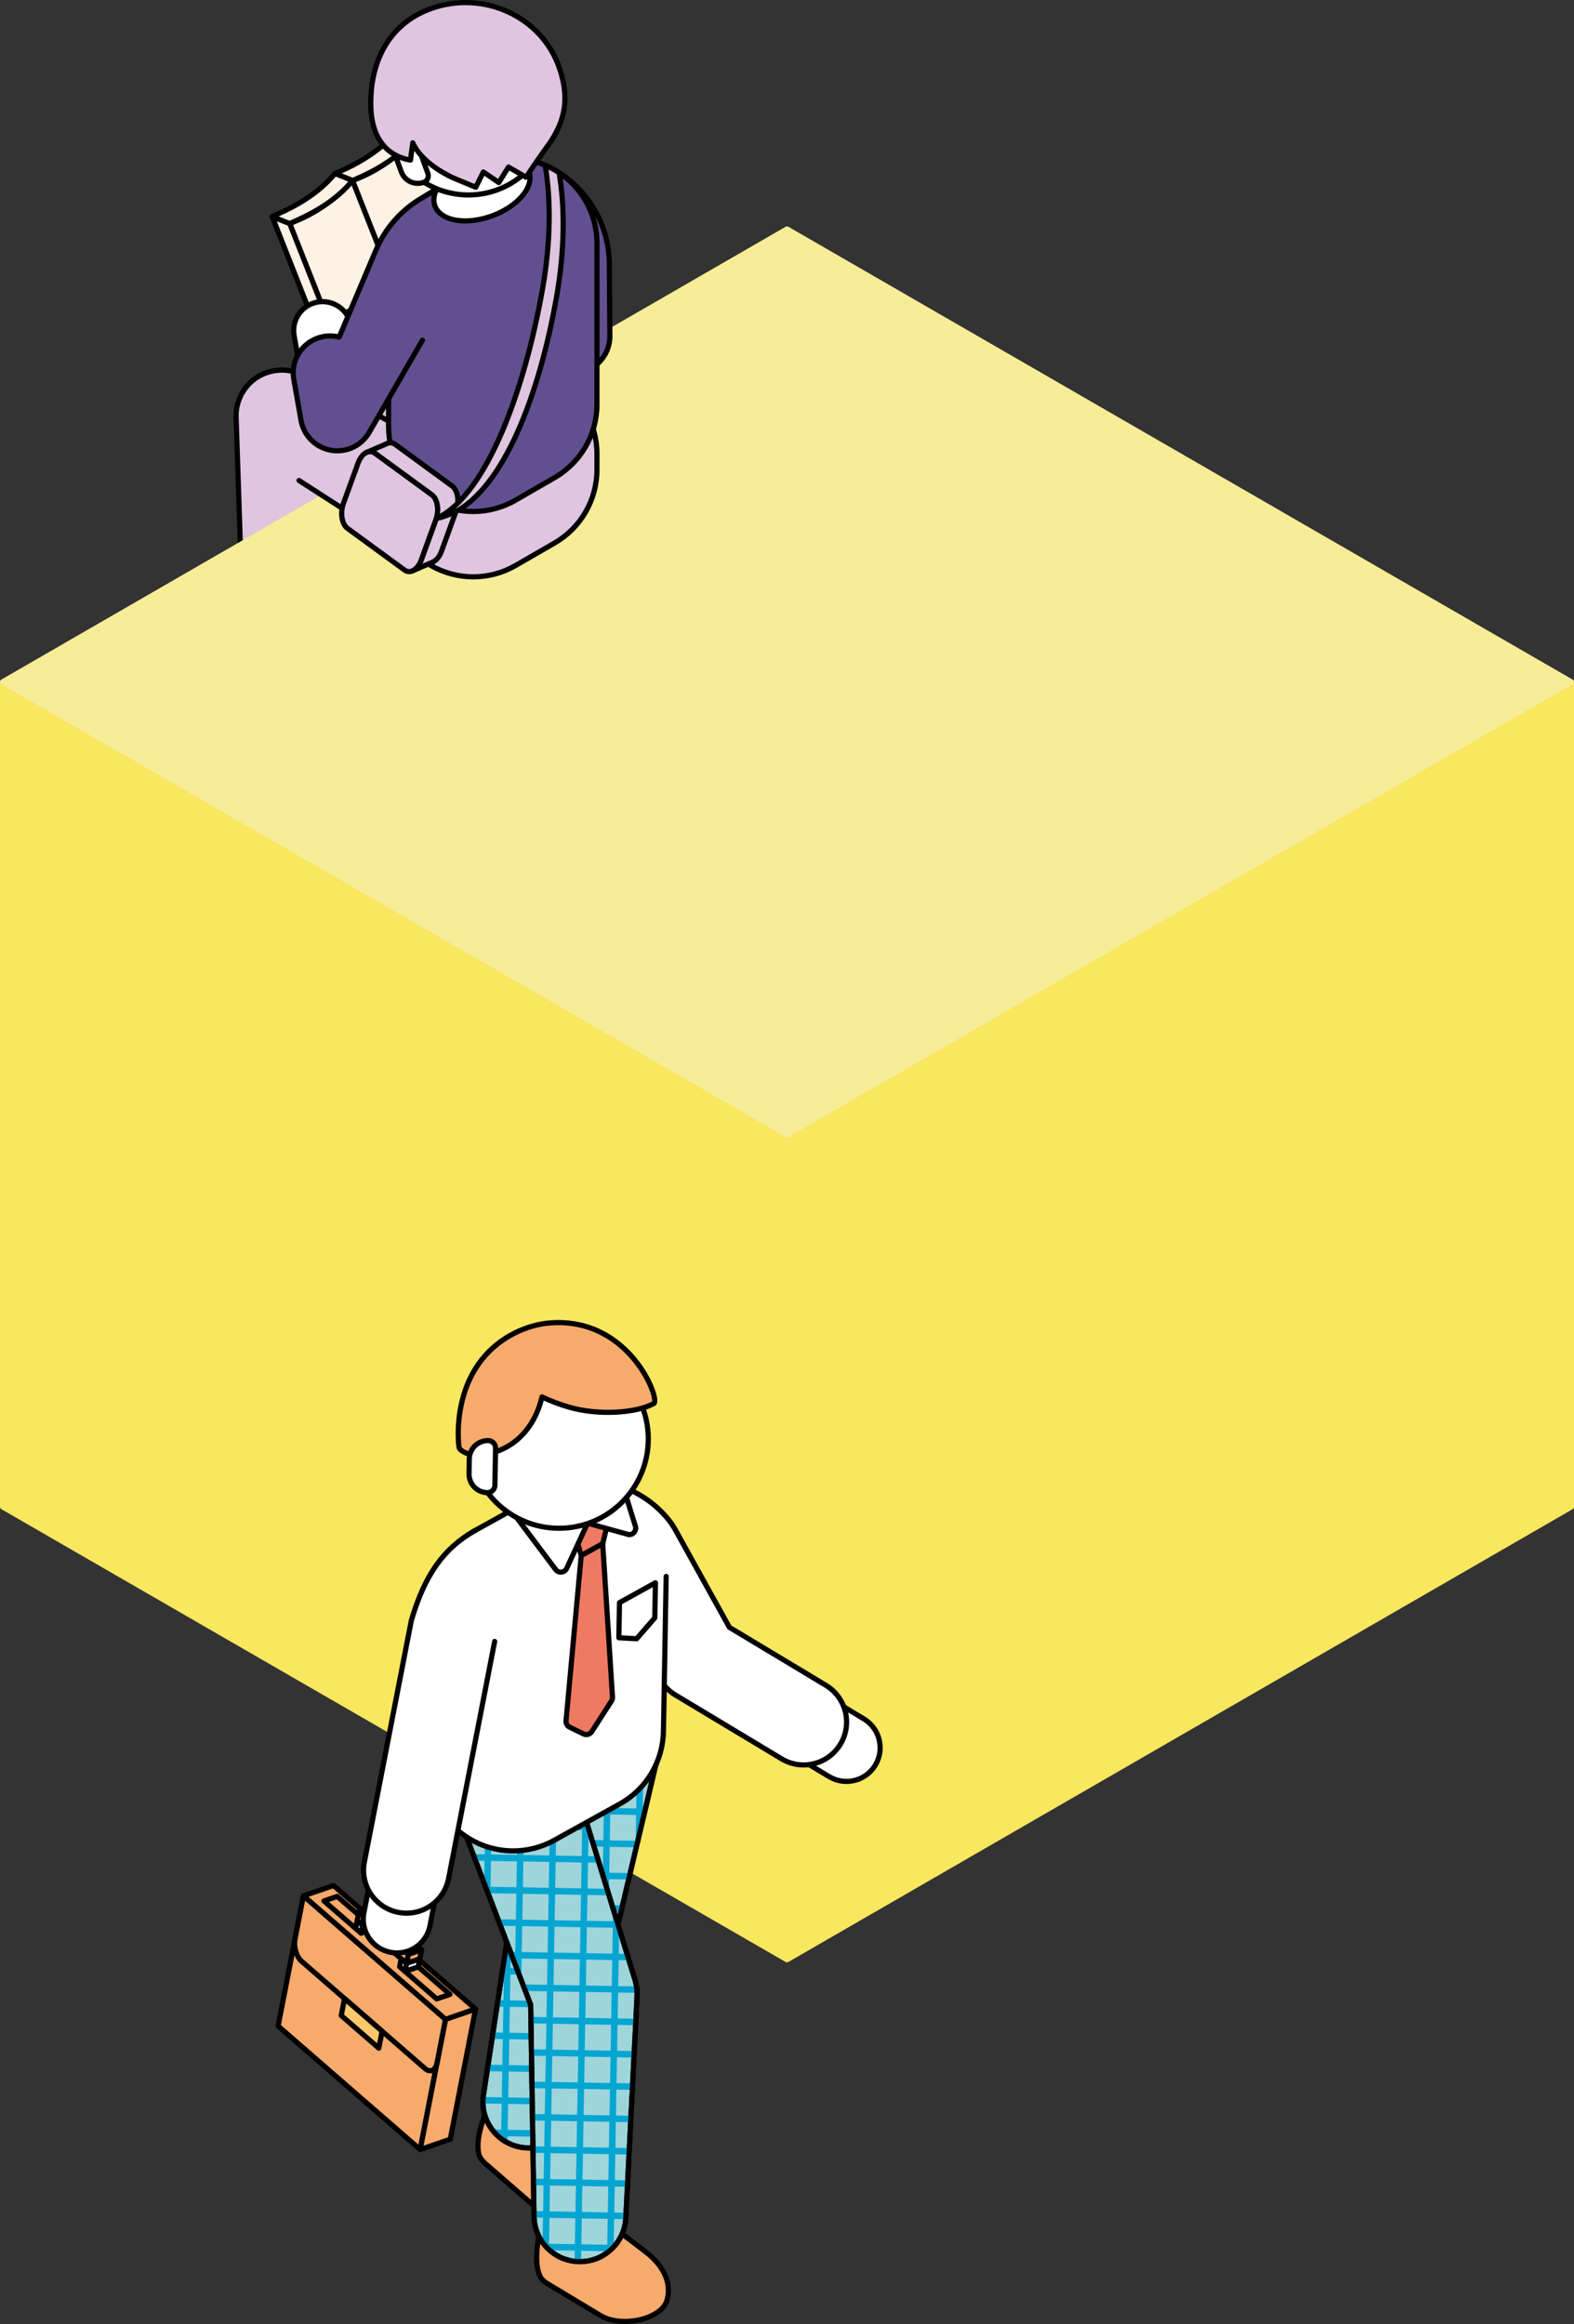 <?xml version="1.0" encoding="UTF-8"?>
<svg id="_レイヤー_1" data-name="レイヤー 1" xmlns="http://www.w3.org/2000/svg" xmlns:xlink="http://www.w3.org/1999/xlink" version="1.1" viewBox="0 0 365.617 539.804">
  <rect x="0" y="0" width="365.617" height="539.804" fill="#333333" stroke="none"/>
  <defs>
    <style>
      .cls-1 {
        fill: #f7ec98;
        stroke: #f7ec98;
      }

      .cls-1, .cls-2, .cls-3, .cls-4, .cls-5, .cls-6, .cls-7, .cls-8, .cls-9, .cls-10, .cls-11 {
        stroke-linecap: round;
        stroke-linejoin: round;
        stroke-width: 1.2px;
      }

      .cls-2 {
        fill: #dfc5e0;
      }

      .cls-2, .cls-3, .cls-4, .cls-5, .cls-7, .cls-8, .cls-9, .cls-10, .cls-11 {
        stroke: #000;
      }

      .cls-12 {
        clip-path: url(#clippath);
      }

      .cls-3, .cls-13 {
        fill: none;
      }

      .cls-4 {
        fill: #f6aa6c;
      }

      .cls-5 {
        fill: #ef7a62;
      }

      .cls-6 {
        fill: #f8e75f;
        stroke: #f8e75f;
      }

      .cls-7 {
        fill: #fef1e6;
      }

      .cls-14 {
        clip-path: url(#clippath-1);
      }

      .cls-13 {
        stroke: #f0efef;
        stroke-miterlimit: 10;
      }

      .cls-8 {
        fill: #9ed5db;
      }

      .cls-9 {
        fill: #624f8f;
      }

      .cls-15 {
        fill: #05a5d2;
        stroke-width: 0px;
      }

      .cls-10 {
        fill: #fff;
      }

      .cls-11 {
        fill: #fbc96c;
      }
    </style>
    <clipPath id="clippath">
      <path class="cls-13" d="M145.348,391.24l-7.043-1.369c-5.919-1.151-11.615,2.831-12.568,8.785l-13.43,87.894c-.909,5.68,2.851,11.058,8.497,12.156h0c5.647,1.098,11.147-2.48,12.432-8.087l20.474-86.525c1.347-5.878-2.442-11.703-8.362-12.853Z"/>
    </clipPath>
    <clipPath id="clippath-1">
      <path class="cls-13" d="M147.924,462.032c-.095-.948-.3-1.864-.598-2.739l-16.45-53.501c-1.772-5.764-7.966-8.914-13.668-6.951l-6.784,2.336c-5.702,1.963-8.644,8.259-6.491,13.892l19.335,50.608.78,49.141c.091,5.752,4.727,10.395,10.479,10.496h0c5.752.1,10.547-4.378,10.839-10.123l2.592-50.994c.051-.714.044-1.437-.032-2.164Z"/>
    </clipPath>
  </defs>
  <g>
    <g>
      <g>
        <path class="cls-7" d="M88.166,137.079c.023.141-.828-1.961-2.409-2.949-1.171-.732-6.548-1.904-12.934-3.344-3.923-.885-7.672-.292-10.645,2.602-2.347,2.284-2.144,5.571-1.647,7.26,0,0,.438,1.227,1.888,2.193l11.574,6.682c2.926,1.689,8.037,1.477,11.416-.473h0c1.268-.732,2.112-1.605,2.517-2.5,1.913-3.713.24-9.472.24-9.472Z"/>
        <path class="cls-2" d="M68.686,88.247l1.469,44.061c.165,4.936,4.214,8.853,9.153,8.853h0c4.939,0,8.989-3.917,9.153-8.853l1.469-44.061c.2-6.005-4.614-10.982-10.622-10.982h-0c-6.008-0-10.822,4.977-10.622,10.982Z"/>
      </g>
      <g>
        <path class="cls-7" d="M74.326,145.772c.023.141-.828-1.961-2.409-2.949-1.171-.732-6.548-1.904-12.934-3.344-3.923-.885-7.672-.292-10.645,2.602-2.347,2.284-2.144,5.571-1.647,7.26,0,0,.438,1.227,1.888,2.193l11.574,6.682c2.926,1.689,8.037,1.477,11.416-.473h0c1.268-.732,2.112-1.605,2.517-2.5,1.913-3.713.24-9.472.24-9.472Z"/>
        <path class="cls-2" d="M54.846,96.94l1.469,44.061c.165,4.936,4.214,8.853,9.153,8.853h0c4.939,0,8.989-3.917,9.153-8.853l1.469-44.061c.2-6.005-4.614-10.982-10.622-10.982h-0c-6.008-0-10.822,4.977-10.622,10.982Z"/>
      </g>
    </g>
    <g>
      <polygon class="cls-6" points="365.017 158.402 182.808 53.204 .6 158.402 .6 350.006 182.808 455.204 365.017 350.006 365.017 158.402"/>
      <polygon class="cls-1" points="182.814 263.597 .605 158.399 182.808 53.204 365.017 158.402 182.814 263.597"/>
    </g>
    <g>
      <g>
        <g>
          <path class="cls-7" d="M81.873,41.927l0-0c4.756-1.687,9.221-4.591,13.133-8.542l1.446-1.461,8.899,22.558-1.446,1.461c-3.911,3.951-8.377,6.855-13.133,8.542l-0.0 0-8.899-22.558Z"/>
          <path class="cls-7" d="M81.873,41.927l-0.0 0c-3.777,4.168-8.144,7.323-12.842,9.28l-1.737.723,8.899,22.558,1.737-.723c4.698-1.956,9.065-5.112,12.842-9.28l0-0-8.899-22.558Z"/>
        </g>
        <polygon class="cls-7" points="63.221 50.299 72.12 72.857 76.194 74.487 67.295 51.929 63.221 50.299"/>
        <g>
          <path class="cls-7" d="M77.799,40.297c5.718-2.347,10.281-5.318,13.418-8.738l5.234.365h0l-1.16,1.265c-3.138,3.42-7.7,6.391-13.418,8.738l-3.524-1.41-.55-.22Z"/>
          <path class="cls-7" d="M77.799,40.297l-0.0 0c-2.815,3.508-7.084,6.596-12.556,9.083l-2.023.919,4.074,1.63,2.023-.919c5.471-2.487,9.741-5.575,12.556-9.083l0-0-4.074-1.63Z"/>
        </g>
      </g>
      <g>
        <path class="cls-2" d="M84.304,78.527l42.697,22.789c4.568,2.438,6.208,8.175,3.619,12.659l-3.08,5.335c-2.589,4.484-8.377,5.932-12.772,3.195l-41.084-25.582c-4.867-3.031-6.453-9.376-3.583-14.34l0-0c2.867-4.96,9.15-6.754,14.204-4.056Z"/>
        <path class="cls-2" d="M69.464,111.607l30.632,19.742c6.086,3.514,13.584,3.514,19.669,0l9.064-5.233c6.086-3.514,9.835-10.007,9.835-17.034v-3.648c0-7.027-3.749-13.52-9.835-17.034h0c-6.086-3.514-13.584-3.514-19.669,0l-9.064,5.233c-2.61,1.507-4.788,3.563-6.427,5.973l-23.204-12.385c-5.054-2.697-11.337-.903-14.204,4.056"/>
        <g>
          <g>
            <path class="cls-10" d="M91.714,71.374h8.366c3.706,0,6.715,3.009,6.715,6.715v0c0,3.706-3.009,6.715-6.715,6.715h-8.366v-13.43h0Z" transform="translate(198.509 156.178) rotate(180)"/>
            <path class="cls-9" d="M109.16,39.466c6.086-3.514,13.584-3.514,19.669,0l0.0 0c7.867,4.542,12.713,12.936,12.713,22.02,0,0,.123,16.113.123,16.604,0,4.726-3.831,8.557-8.557,8.557h-24.719c-4.726,0-8.557-3.831-8.557-8.557h0c0-4.726,3.831-8.557,8.557-8.557h16.04v-16.32"/>
          </g>
          <path class="cls-9" d="M90.261,99.14v-37.407c0-7.027,3.749-13.521,9.835-17.034l9.064-5.233c6.086-3.514,13.584-3.514,19.669,0l0.0 0c6.086,3.514,9.835,10.007,9.835,17.034v37.407c0,7.027-3.749,13.521-9.835,17.034l-9.064,5.233c-6.086,3.514-13.584,3.514-19.669,0l-0-0c-6.086-3.514-9.835-10.007-9.835-17.034Z"/>
          <g>
            <path class="cls-10" d="M67.538,70.874h8.366c3.706,0,6.715,3.009,6.715,6.715v0c0,3.706-3.009,6.715-6.715,6.715h-8.366v-13.43h0Z" transform="translate(11.706 165) rotate(-100)"/>
            <path class="cls-9" d="M98.122,79.025l-12.36,21.408c-.042.073-.086.142-.13.213-.018.03-.036.061-.055.091-.062.097-.125.191-.19.285-.012.017-.024.035-.036.052-.073.104-.148.205-.225.305-.005.006-.009.012-.013.018-.423.547-.904,1.032-1.429,1.449-.007.005-.013.01-.02.016-.097.077-.196.152-.296.224-.017.012-.034.024-.051.036-.091.065-.183.127-.276.189-.029.019-.057.037-.086.055-.084.053-.169.105-.254.156-.039.023-.077.045-.116.067-.078.044-.157.088-.236.129-.047.025-.094.049-.141.073-.076.038-.152.075-.229.111-.05.023-.1.047-.151.069-.078.035-.157.068-.236.1-.049.02-.097.04-.147.059-.087.034-.174.066-.262.096-.041.014-.083.029-.124.043-.103.034-.206.066-.31.097-.027.008-.055.016-.082.024-.127.036-.256.068-.385.098-.005.001-.01.003-.016.004-2.0.459-4.167.204-6.093-.874-.013-.007-.027-.014-.04-.021-.02-.011-.04-.021-.059-.032-.084-.048-.164-.1-.245-.15-.018-.011-.035-.021-.053-.032-.104-.066-.206-.134-.306-.204-.011-.008-.023-.015-.034-.023-.107-.074-.211-.152-.313-.23-.004-.003-.009-.007-.013-.01-.107-.083-.212-.168-.314-.255-0-0-0-0-0-0-.209-.178-.408-.365-.596-.56-.002-.002-.004-.004-.006-.007-.09-.094-.178-.189-.264-.286-.008-.009-.016-.018-.024-.027-.079-.09-.155-.182-.23-.275-.016-.019-.031-.039-.047-.059-.065-.084-.129-.168-.192-.253-.024-.033-.048-.066-.071-.099-.052-.074-.103-.148-.152-.223-.031-.047-.062-.095-.092-.143-.04-.063-.079-.127-.117-.191-.036-.061-.072-.122-.107-.184-.03-.054-.06-.108-.088-.162-.039-.072-.076-.145-.113-.219-.024-.047-.047-.095-.069-.142-.038-.079-.074-.159-.11-.24-.02-.045-.039-.091-.058-.136-.034-.082-.068-.164-.099-.248-.019-.049-.036-.097-.054-.147-.029-.08-.057-.16-.083-.241-.019-.058-.036-.116-.054-.174-.022-.073-.044-.145-.064-.219-.02-.072-.038-.145-.055-.217-.015-.061-.031-.122-.045-.183-.02-.091-.038-.182-.055-.274-.007-.038-.016-.075-.023-.113l-.012-.069c-0-.001-0-.002-.001-.003l-1.674-9.495c-.821-4.654,2.287-9.092,6.941-9.913h0c1.238-.218,2.46-.156,3.604.137l8.544-20.207c2.148-5.079,5.884-9.326,10.648-12.103l11.185-6.519"/>
          </g>
          <path class="cls-10" d="M121.312,45.501c-3.371,4.018-10.292,6.536-15.457,5.626-5.165-.911-6.62-4.906-3.248-8.924s10.292-6.536,15.457-5.626,6.62,4.906,3.248,8.924Z"/>
          <g>
            <circle class="cls-10" cx="108.805" cy="25.812" r="19.47"/>
            <path class="cls-10" d="M98.42,42.346l0-0c.842-.306,1.276-1.238.97-2.08l-2.775-7.623c-.306-.842-1.238-1.276-2.08-.97l-0.0 0c-2.105.766-3.19,3.094-2.424,5.199l1.11,3.049c.766,2.105,3.094,3.19,5.199,2.424Z"/>
            <path class="cls-2" d="M95.88,33.165c2.18,5.034,9.355,8.14,9.355,8.14l5.278,2.19,1.759-3.545,3.596,2.45,2.241-3.596,4.086,2.356s2.372-3.626,5.051-7.318c4.339-5.98,4.915-11.343,2.768-17.822-4.066-12.27-17.851-18.409-29.998-13.988-8.549,3.111-12.948,10.346-13.741,18.822-.675,7.221,1.016,10.647,2.573,12.649,2.517,3.237,6.498,3.681,6.498,3.681l.532-4.019Z"/>
          </g>
        </g>
        <g>
          <g>
            <path class="cls-2" d="M93.958,132.402l-13.241-9.679c-1.334-.975-1.751-3.591-.931-5.844l3.393-9.323c.82-2.252,2.566-3.287,3.9-2.312l13.241,9.679c1.334.975,1.751,3.591.931,5.844l-3.393,9.323c-.82,2.252-2.566,3.287-3.9,2.312Z"/>
            <path class="cls-2" d="M85.024,105.141c.681-.369,1.415-.363,2.055.104l13.241,9.679c1.334.975,1.751,3.591.931,5.844l-3.393,9.323c-.454,1.248-1.193,2.122-1.988,2.488l0-0,4.66-2.028-.001 0c.807-.357,1.559-1.238,2.019-2.502l3.393-9.323c.82-2.252.403-4.868-.931-5.844l-13.241-9.679c-.647-.473-1.391-.473-2.08-.091l0.0 0-4.66,2.028-.004-0Z"/>
          </g>
          <path class="cls-2" d="M128.83,39.465c-.711-.411-1.443-.769-2.189-1.083,1.366,8.141,1.267,18.038-.616,28.72-4.091,23.203-12.787,47.413-24.342,53.192.299.195,3.8-1.237,3.8-1.237,11.49-5.894,19.721-27,23.791-50.079,1.895-10.744,1.987-20.699.596-28.867-.339-.225-.685-.441-1.04-.645v-0Z"/>
        </g>
      </g>
    </g>
  </g>
  <g>
    <g>
      <path class="cls-4" d="M111.274,500.515c.224.668.682,1.333,1.396,1.953l10.909,9.483c2.758,2.397,8.228,3.227,12.217,1.853,1.601-.551,2.72-1.373,3.308-2.315l-.001-.001s3.703-5.264-2.604-12.248c-3.383-3.747-7.69-8.238-8.007-8.513-3.075-2.673-8.692-3.765-12.545-2.438-1.445.497-2.437,1.265-2.95,2.17,0,0-.152.308-.161.33.002-.004-2.628,6.004-1.561,9.727Z"/>
      <g>
        <path class="cls-8" d="M145.348,391.24l-7.043-1.369c-5.919-1.151-11.615,2.831-12.568,8.785l-13.43,87.894c-.909,5.68,2.851,11.058,8.497,12.156h0c5.647,1.098,11.147-2.48,12.432-8.087l20.474-86.525c1.347-5.878-2.442-11.703-8.362-12.853Z"/>
        <g>
          <g class="cls-12">
            <g>
              <g>
                <path class="cls-15" d="M94.249,509.855c-.357-.063-.626-.378-.62-.753l2.284-130.841c.007-.415.349-.746.765-.738.415.008.745.35.738.764l-2.284,130.841c-.007.415-.349.746-.765.738-.04-.001-.08-.005-.118-.011Z"/>
                <path class="cls-15" d="M101.762,509.986c-.357-.063-.626-.378-.62-.753l2.284-130.841c.007-.415.349-.746.765-.738.414.007.745.35.738.764l-2.284,130.841c-.007.415-.349.746-.765.738-.04-.001-.08-.005-.118-.011Z"/>
                <path class="cls-15" d="M109.275,510.117c-.358-.063-.627-.379-.62-.753l2.284-130.841c.007-.415.349-.746.765-.738.411.008.745.349.738.764l-2.284,130.841c-.007.415-.349.746-.765.738-.04-.001-.08-.005-.118-.011Z"/>
                <path class="cls-15" d="M116.788,510.248c-.358-.063-.627-.379-.62-.753l2.284-130.84c.007-.415.349-.746.765-.738.412.008.745.35.738.764l-2.284,130.84c-.007.415-.349.746-.765.738-.04-.001-.08-.005-.118-.011Z"/>
                <path class="cls-15" d="M124.301,510.379c-.357-.063-.626-.378-.62-.753l2.284-130.84c.007-.415.349-.746.765-.738.416.008.745.35.738.764l-2.284,130.84c-.007.415-.349.746-.765.738-.04-.001-.08-.005-.118-.011Z"/>
                <path class="cls-15" d="M131.814,510.51c-.357-.063-.626-.378-.62-.753l2.284-130.84c.007-.415.349-.746.765-.738.414.007.745.35.738.764l-2.284,130.84c-.007.415-.349.746-.765.738-.04-.001-.08-.005-.118-.011Z"/>
                <path class="cls-15" d="M139.327,510.642c-.358-.063-.627-.379-.62-.753l2.284-130.84c.007-.415.349-.746.765-.738.411.008.745.349.738.764l-2.284,130.84c-.007.415-.349.746-.765.738-.04-.001-.08-.005-.118-.011Z"/>
                <path class="cls-15" d="M146.84,510.773c-.358-.063-.627-.379-.62-.753l2.284-130.841c.007-.415.349-.746.765-.738.412.008.745.349.738.764l-2.284,130.841c-.007.415-.349.746-.765.738-.04-.001-.08-.005-.118-.011Z"/>
                <path class="cls-15" d="M154.353,510.904c-.358-.063-.627-.379-.62-.753l2.284-130.841c.007-.415.349-.746.765-.738.412.009.745.349.738.764l-2.284,130.841c-.007.415-.349.746-.765.738-.04-.001-.08-.005-.118-.011Z"/>
                <path class="cls-15" d="M161.866,511.035c-.357-.063-.626-.378-.62-.753l2.284-130.841c.007-.415.349-.746.765-.738.415.007.745.35.738.764l-2.284,130.841c-.007.415-.349.746-.765.738-.04-.001-.08-.005-.118-.011Z"/>
                <path class="cls-15" d="M169.378,511.166c-.357-.063-.626-.378-.62-.753l2.284-130.84c.007-.415.349-.746.765-.738.415.008.745.35.738.764l-2.284,130.84c-.007.415-.349.746-.765.738-.04-.001-.08-.005-.118-.011Z"/>
              </g>
              <g>
                <path class="cls-15" d="M92.398,383.007c-.357-.063-.626-.378-.62-.753.007-.415.349-.746.765-.738l83.258,1.453c.412.009.745.349.738.764s-.349.746-.765.738l-83.258-1.453c-.04-.001-.08-.005-.118-.011Z"/>
                <path class="cls-15" d="M92.267,390.52c-.358-.063-.627-.379-.62-.753.007-.415.349-.746.765-.738l83.258,1.453c.415.008.745.35.738.764-.007.415-.349.746-.765.738l-83.258-1.453c-.04-.001-.08-.005-.118-.011Z"/>
                <path class="cls-15" d="M92.136,398.033c-.358-.063-.627-.379-.62-.753.007-.415.349-.746.765-.738l83.258,1.453c.415.007.745.35.738.764-.007.415-.349.746-.765.738l-83.258-1.453c-.04-.001-.08-.005-.118-.011Z"/>
                <path class="cls-15" d="M92.004,405.546c-.357-.063-.626-.378-.62-.753.007-.415.349-.746.765-.738l83.258,1.453c.411.007.745.35.738.764-.007.415-.349.746-.765.738l-83.258-1.453c-.04-.001-.08-.005-.118-.011Z"/>
                <path class="cls-15" d="M91.873,413.059c-.358-.063-.627-.379-.62-.753.007-.415.349-.746.765-.738l83.258,1.453c.414.008.745.35.738.764-.007.415-.349.746-.765.738l-83.258-1.453c-.04-.001-.08-.005-.118-.011Z"/>
                <path class="cls-15" d="M91.742,420.572c-.358-.063-.627-.379-.62-.753.007-.415.349-.746.765-.738l83.258,1.453c.415.007.745.35.738.764-.007.415-.349.746-.765.738l-83.258-1.453c-.04-.001-.08-.005-.118-.011Z"/>
                <path class="cls-15" d="M91.611,428.085c-.357-.063-.626-.378-.62-.753.007-.415.349-.746.765-.738l83.258,1.453c.412.008.745.349.738.764s-.349.746-.765.738l-83.258-1.453c-.04-.001-.08-.005-.118-.011Z"/>
                <path class="cls-15" d="M91.48,435.598c-.357-.063-.626-.378-.62-.753.007-.415.349-.746.765-.738l83.258,1.453c.411.008.745.349.738.764s-.349.746-.765.738l-83.258-1.453c-.04-.001-.08-.005-.118-.011Z"/>
                <path class="cls-15" d="M91.349,443.111c-.358-.063-.627-.379-.62-.753.007-.415.349-.746.765-.738l83.258,1.453c.415.007.745.35.738.764-.007.415-.349.746-.765.738l-83.258-1.453c-.04-.001-.08-.005-.118-.011Z"/>
                <path class="cls-15" d="M91.218,450.624c-.358-.063-.627-.379-.62-.753.007-.415.349-.746.765-.738l83.258,1.453c.415.007.745.35.738.764-.007.415-.349.746-.765.738l-83.258-1.453c-.04-.001-.08-.005-.118-.011Z"/>
                <path class="cls-15" d="M91.086,458.137c-.357-.063-.626-.378-.62-.753.007-.415.349-.746.765-.738l83.258,1.453c.414.008.745.35.738.764-.007.415-.349.746-.765.738l-83.258-1.453c-.04-.001-.08-.005-.118-.011Z"/>
              </g>
              <g>
                <path class="cls-15" d="M90.955,465.65c-.358-.063-.627-.379-.62-.753.007-.415.349-.746.765-.738l83.258,1.453c.414.008.745.35.738.764-.007.415-.349.746-.765.738l-83.258-1.453c-.04-.001-.08-.005-.118-.011Z"/>
                <path class="cls-15" d="M90.824,473.163c-.358-.063-.627-.379-.62-.753.007-.415.349-.746.765-.738l83.258,1.453c.415.007.745.35.738.764-.007.415-.349.746-.765.738l-83.258-1.453c-.04-.001-.08-.005-.118-.011Z"/>
                <path class="cls-15" d="M90.693,480.676c-.357-.063-.626-.378-.62-.753.007-.415.349-.746.765-.738l83.258,1.453c.412.008.745.349.738.764-.007.415-.349.746-.765.738l-83.258-1.453c-.04-.001-.08-.005-.118-.011Z"/>
                <path class="cls-15" d="M90.562,488.189c-.358-.063-.627-.379-.62-.753.007-.415.349-.746.765-.738l83.258,1.453c.411.008.745.349.738.764s-.349.746-.765.738l-83.258-1.453c-.04-.001-.08-.005-.118-.011Z"/>
                <path class="cls-15" d="M90.431,495.702c-.358-.063-.627-.379-.62-.753.007-.415.349-.746.765-.738l83.258,1.453c.415.007.745.35.738.764-.007.415-.349.746-.765.738l-83.258-1.453c-.04-.001-.08-.005-.118-.011Z"/>
                <path class="cls-15" d="M90.3,503.215c-.358-.063-.627-.379-.62-.753.007-.415.349-.746.765-.738l83.258,1.453c.415.008.745.35.738.764-.007.415-.349.746-.765.738l-83.258-1.453c-.04-.001-.08-.005-.118-.011Z"/>
              </g>
            </g>
          </g>
          <path class="cls-13" d="M145.348,391.24l-7.043-1.369c-5.919-1.151-11.615,2.831-12.568,8.785l-13.43,87.894c-.909,5.68,2.851,11.058,8.497,12.156h0c5.647,1.098,11.147-2.48,12.432-8.087l20.474-86.525c1.347-5.878-2.442-11.703-8.362-12.853Z"/>
        </g>
        <path class="cls-3" d="M145.348,391.24l-7.043-1.369c-5.919-1.151-11.615,2.831-12.568,8.785l-13.43,87.894c-.909,5.68,2.851,11.058,8.497,12.156h0c5.647,1.098,11.147-2.48,12.432-8.087l20.474-86.525c1.347-5.878-2.442-11.703-8.362-12.853Z"/>
      </g>
    </g>
    <g>
      <path class="cls-4" d="M125.455,528.75c.336.619.903,1.194,1.714,1.681l12.39,7.444c3.132,1.882,8.663,1.749,12.353-.296,1.481-.821,2.44-1.825,2.856-2.854l-.001-0s2.732-5.827-4.692-11.61c-3.983-3.102-9.003-6.777-9.364-6.994-3.493-2.099-9.214-2.199-12.778-.223-1.337.741-2.18,1.668-2.528,2.649,0,0-.096.329-.101.353.001-.004-1.546,6.369.152,9.85Z"/>
      <g>
        <path class="cls-8" d="M147.924,462.032c-.095-.948-.3-1.864-.598-2.739l-16.45-53.501c-1.772-5.764-7.966-8.914-13.668-6.951l-6.784,2.336c-5.702,1.963-8.644,8.259-6.491,13.892l19.335,50.608.78,49.141c.091,5.752,4.727,10.395,10.479,10.496h0c5.752.1,10.547-4.378,10.839-10.123l2.592-50.994c.051-.714.044-1.437-.032-2.164Z"/>
        <g>
          <g class="cls-14">
            <g>
              <g>
                <path class="cls-15" d="M88.952,528.545c-.357-.063-.626-.378-.62-.753l2.284-130.841c.007-.415.349-.746.765-.738.415.007.745.35.738.764l-2.284,130.841c-.007.415-.349.746-.765.738-.04-.001-.08-.005-.118-.011Z"/>
                <path class="cls-15" d="M96.466,528.676c-.358-.063-.627-.379-.62-.753l2.284-130.841c.007-.415.349-.746.765-.738.412.008.745.349.738.764l-2.284,130.841c-.007.415-.349.746-.765.738-.04-.001-.08-.005-.118-.011Z"/>
                <path class="cls-15" d="M103.979,528.807c-.358-.063-.627-.379-.62-.753l2.284-130.84c.007-.415.349-.746.765-.738.411.009.745.349.738.764l-2.284,130.84c-.007.415-.349.746-.765.738-.04-.001-.08-.005-.118-.011Z"/>
                <path class="cls-15" d="M111.492,528.938c-.358-.063-.627-.379-.62-.753l2.284-130.84c.007-.415.349-.746.765-.738.411.008.745.349.738.764l-2.284,130.84c-.007.415-.349.746-.765.738-.04-.001-.08-.005-.118-.011Z"/>
                <path class="cls-15" d="M119.004,529.069c-.357-.063-.626-.378-.62-.753l2.284-130.84c.007-.415.349-.746.765-.738.415.008.745.35.738.764l-2.284,130.84c-.007.415-.349.746-.765.738-.04-.001-.08-.005-.118-.011Z"/>
                <path class="cls-15" d="M126.517,529.2c-.357-.063-.626-.378-.62-.753l2.284-130.84c.007-.415.349-.746.765-.738.415.008.745.35.738.764l-2.284,130.84c-.007.415-.349.746-.765.738-.04-.001-.08-.005-.118-.011Z"/>
                <path class="cls-15" d="M134.031,529.332c-.358-.063-.627-.379-.62-.753l2.284-130.841c.007-.415.349-.746.765-.738.412.007.745.349.738.764l-2.284,130.841c-.007.415-.349.746-.765.738-.04-.001-.08-.005-.118-.011Z"/>
                <path class="cls-15" d="M141.544,529.463c-.358-.063-.627-.379-.62-.753l2.284-130.841c.007-.415.349-.746.765-.738.411.008.745.349.738.764l-2.284,130.841c-.007.415-.349.746-.765.738-.04-.001-.08-.005-.118-.011Z"/>
                <path class="cls-15" d="M149.056,529.594c-.357-.063-.626-.378-.62-.753l2.284-130.841c.007-.415.349-.746.765-.738.415.008.745.35.738.764l-2.284,130.841c-.007.415-.349.746-.765.738-.04-.001-.08-.005-.118-.011Z"/>
                <path class="cls-15" d="M156.569,529.725c-.357-.063-.626-.378-.62-.753l2.284-130.84c.007-.415.349-.746.765-.738.414.007.745.35.738.764l-2.284,130.84c-.007.415-.349.746-.765.738-.04-.001-.08-.005-.118-.011Z"/>
                <path class="cls-15" d="M164.083,529.856c-.358-.063-.627-.379-.62-.753l2.284-130.84c.007-.415.349-.746.765-.738.411.008.745.349.738.764l-2.284,130.84c-.007.415-.349.746-.765.738-.04-.001-.08-.005-.118-.011Z"/>
              </g>
              <g>
                <path class="cls-15" d="M87.102,401.697c-.358-.063-.627-.379-.62-.753.007-.415.349-.746.765-.738l83.258,1.453c.412.008.745.349.738.764s-.349.746-.765.738l-83.258-1.453c-.04-.001-.08-.005-.118-.011Z"/>
                <path class="cls-15" d="M86.97,409.21c-.357-.063-.626-.378-.62-.753.007-.415.349-.746.765-.738l83.258,1.453c.412.009.745.349.738.764s-.349.746-.765.738l-83.258-1.453c-.04-.001-.08-.005-.118-.011Z"/>
                <path class="cls-15" d="M86.839,416.723c-.358-.063-.627-.379-.62-.753.007-.415.349-.746.765-.738l83.258,1.453c.415.008.745.35.738.764-.007.415-.349.746-.765.738l-83.258-1.453c-.04-.001-.08-.005-.118-.011Z"/>
                <path class="cls-15" d="M86.708,424.236c-.357-.063-.626-.378-.62-.753.007-.415.349-.746.765-.738l83.258,1.453c.412.008.745.349.738.764s-.349.746-.765.738l-83.258-1.453c-.04-.001-.08-.005-.118-.011Z"/>
                <path class="cls-15" d="M86.577,431.749c-.357-.063-.626-.378-.62-.753.007-.415.349-.746.765-.738l83.258,1.453c.411.009.745.349.738.764s-.349.746-.765.738l-83.258-1.453c-.04-.001-.08-.005-.118-.011Z"/>
                <path class="cls-15" d="M86.446,439.262c-.358-.063-.627-.379-.62-.753.007-.415.349-.746.765-.738l83.258,1.453c.414.008.745.35.738.764-.007.415-.349.746-.765.738l-83.258-1.453c-.04-.001-.08-.005-.118-.011Z"/>
                <path class="cls-15" d="M86.315,446.775c-.358-.063-.627-.379-.62-.753.007-.415.349-.746.765-.738l83.258,1.453c.415.008.745.35.738.764-.007.415-.349.746-.765.738l-83.258-1.453c-.04-.001-.08-.005-.118-.011Z"/>
                <path class="cls-15" d="M86.183,454.288c-.357-.063-.626-.378-.62-.753.007-.415.349-.746.765-.738l83.258,1.453c.412.007.745.349.738.764s-.349.746-.765.738l-83.258-1.453c-.04-.001-.08-.005-.118-.011Z"/>
                <path class="cls-15" d="M86.052,461.801c-.357-.063-.626-.378-.62-.753.007-.415.349-.746.765-.738l83.258,1.453c.412.008.745.349.738.764s-.349.746-.765.738l-83.258-1.453c-.04-.001-.08-.005-.118-.011Z"/>
                <path class="cls-15" d="M85.922,469.314c-.358-.063-.627-.379-.62-.753.007-.415.349-.746.765-.738l83.258,1.453c.415.008.745.35.738.764-.007.415-.349.746-.765.738l-83.258-1.453c-.04-.001-.08-.005-.118-.011Z"/>
                <path class="cls-15" d="M85.79,476.827c-.357-.063-.626-.378-.62-.753.007-.415.349-.746.765-.738l83.258,1.453c.413.008.745.349.738.764s-.349.746-.765.738l-83.258-1.453c-.04-.001-.08-.005-.118-.011Z"/>
              </g>
              <g>
                <path class="cls-15" d="M85.659,484.34c-.357-.063-.626-.378-.62-.753.007-.415.349-.746.765-.738l83.258,1.453c.411.008.745.349.738.764s-.349.746-.765.738l-83.258-1.453c-.04-.001-.08-.005-.118-.011Z"/>
                <path class="cls-15" d="M85.528,491.853c-.358-.063-.627-.379-.62-.753.007-.415.349-.746.765-.738l83.258,1.453c.414.008.745.35.738.764-.007.415-.349.746-.765.738l-83.258-1.453c-.04-.001-.08-.005-.118-.011Z"/>
                <path class="cls-15" d="M85.397,499.366c-.358-.063-.627-.379-.62-.753.007-.415.349-.746.765-.738l83.258,1.453c.415.008.745.35.738.764-.007.415-.349.746-.765.738l-83.258-1.453c-.04-.001-.08-.005-.118-.011Z"/>
                <path class="cls-15" d="M85.265,506.879c-.357-.063-.626-.378-.62-.753.007-.415.349-.746.765-.738l83.258,1.453c.412.009.745.349.738.764s-.349.746-.765.738l-83.258-1.453c-.04-.001-.08-.005-.118-.011Z"/>
                <path class="cls-15" d="M85.134,514.392c-.357-.063-.626-.378-.62-.753.007-.415.349-.746.765-.738l83.258,1.453c.411.007.745.35.738.764-.007.415-.349.746-.765.738l-83.258-1.453c-.04-.001-.08-.005-.118-.011Z"/>
                <path class="cls-15" d="M85.003,521.905c-.358-.063-.627-.379-.62-.753.007-.415.349-.746.765-.738l83.258,1.453c.415.008.745.35.738.764-.007.415-.349.746-.765.738l-83.258-1.453c-.04-.001-.08-.005-.118-.011Z"/>
              </g>
            </g>
          </g>
          <path class="cls-13" d="M147.924,462.032c-.095-.948-.3-1.864-.598-2.739l-16.45-53.501c-1.772-5.764-7.966-8.914-13.668-6.951l-6.784,2.336c-5.702,1.963-8.644,8.259-6.491,13.892l19.335,50.608.78,49.141c.091,5.752,4.727,10.395,10.479,10.496h0c5.752.1,10.547-4.378,10.839-10.123l2.592-50.994c.051-.714.044-1.437-.032-2.164Z"/>
        </g>
        <path class="cls-3" d="M147.924,462.032c-.095-.948-.3-1.864-.598-2.739l-16.45-53.501c-1.772-5.764-7.966-8.914-13.668-6.951l-6.784,2.336c-5.702,1.963-8.644,8.259-6.491,13.892l19.335,50.608.78,49.141c.091,5.752,4.727,10.395,10.479,10.496h0c5.752.1,10.547-4.378,10.839-10.123l2.592-50.994c.051-.714.044-1.437-.032-2.164Z"/>
      </g>
    </g>
    <g>
      <g>
        <path class="cls-10" d="M187.021,397.637h9.744c4.316,0,7.821,3.504,7.821,7.821v0c0,4.316-3.504,7.821-7.821,7.821h-9.744v-15.642h0Z" transform="translate(236.792 -42.934) rotate(31)"/>
        <path class="cls-10" d="M153.288,389.98c.012.023.026.044.039.066.061.109.125.216.19.323.021.035.043.069.064.103.067.107.136.212.208.316.024.035.048.07.072.105.069.098.14.194.212.289.03.04.061.08.092.12.066.084.134.168.203.25.04.048.081.096.122.143.061.07.123.139.186.207.053.057.105.114.159.169.054.056.109.11.164.165.066.065.133.13.2.193.046.043.092.085.139.127.08.072.161.143.244.213.038.032.077.064.116.096.093.076.186.149.281.221.034.026.068.051.103.077.101.075.204.148.308.219.033.023.067.045.1.067.104.069.21.136.317.201.022.013.042.028.065.041l24.678,14.828c4.718,2.835,10.84,1.308,13.675-3.41h0c2.835-4.718,1.308-10.84-3.41-13.675l-22.39-13.453-12.664-22.846c-2.669-4.814-14.001-16.34-31.248-8.052"/>
      </g>
      <path class="cls-10" d="M154.739,366.163l-.628,35.958c-.123,7.038-3.991,13.475-10.147,16.887l-15.215,8.434c-6.156,3.412-13.665,3.281-19.698-.344l-0-0c-6.033-3.625-9.674-10.194-9.551-17.231l.654-37.462c.123-7.038,3.991-13.475,10.147-16.887l15.215-8.434c6.156-3.412,13.665-3.281,19.698.344l0.0 0"/>
      <polygon class="cls-10" points="152.101 375.773 147.883 380.633 143.754 380.4 143.896 372.255 152.243 367.628 152.101 375.773"/>
      <g>
        <path class="cls-5" d="M135.007,361.323l4.991-2.767,1.08-4.415c.311-1.273-1.042-2.307-2.188-1.671l-4.496,2.492c-.612.339-.909,1.056-.716,1.729l1.329,4.632Z"/>
        <path class="cls-5" d="M135.007,361.323l4.992-2.767,2.273,35.621c.02.32-.062.638-.235.908l-4.57,7.114c-.411.64-1.236.872-1.92.54l-3.225-1.564c-.563-.273-.898-.867-.841-1.49l3.527-38.363Z"/>
      </g>
      <g>
        <path class="cls-10" d="M119.149,351.347l9.922,13.216c.649.865,1.972.781,2.508-.158l4.906-10.613-17.335-2.444Z"/>
        <path class="cls-10" d="M145.416,347.502l2.196,7.05c.27.993-.515,1.957-1.542,1.894l-9.585-2.655,8.932-6.29Z"/>
      </g>
    </g>
    <g>
      <g>
        <g>
          <polygon class="cls-4" points="64.6 470.59 97.604 499.28 103.48 469.05 70.476 440.36 64.6 470.59"/>
          <polygon class="cls-4" points="70.477 440.361 103.48 469.05 110.469 466.644 77.466 437.954 70.477 440.361"/>
          <polygon class="cls-4" points="97.604 499.28 104.593 496.874 110.469 466.644 103.48 469.05 97.604 499.28"/>
          <path class="cls-4" d="M70.055,455.542l28.678,24.93c1.195,1.038,2.446.426,2.794-1.368l1.954-10.053-33.004-28.69-1.954,10.053c-.349,1.794.337,4.09,1.531,5.129Z"/>
          <polygon class="cls-11" points="79.265 468.143 87.994 475.731 88.758 471.801 80.029 464.213 79.265 468.143"/>
        </g>
        <polygon class="cls-4" points="101.438 464.292 104.513 463.234 97.15 456.833 94.075 457.892 101.438 464.292"/>
        <polygon class="cls-4" points="82.622 447.935 85.697 446.877 78.334 440.476 75.259 441.535 82.622 447.935"/>
        <polygon class="cls-4" points="94.434 456.047 97.509 454.988 97.923 452.86 94.848 453.918 94.434 456.047"/>
        <polygon class="cls-10" points="94.075 457.892 97.15 456.833 97.509 454.988 94.434 456.047 94.075 457.892"/>
        <polygon class="cls-10" points="83.868 449.019 86.943 447.96 87.302 446.115 84.227 447.173 83.868 449.019"/>
        <polygon class="cls-4" points="94.848 453.918 97.923 452.86 86.469 442.903 83.394 443.962 94.848 453.918"/>
        <polygon class="cls-4" points="94.434 456.047 94.848 453.919 83.394 443.962 82.98 446.09 94.434 456.047"/>
        <polygon class="cls-10" points="94.075 457.892 94.434 456.047 93.188 454.963 92.829 456.809 94.075 457.892"/>
        <polygon class="cls-10" points="83.868 449.019 84.227 447.173 82.98 446.09 82.622 447.935 83.868 449.019"/>
      </g>
      <g>
        <path class="cls-10" d="M83.609,437.028h9.744c4.316,0,7.821,3.504,7.821,7.821v0c0,4.316-3.504,7.821-7.821,7.821h-9.744v-15.642h0Z" transform="translate(546.696 439.036) rotate(101)"/>
        <path class="cls-10" d="M114.904,381.259l-10.7,55.048c-1.05,5.403-6.281,8.931-11.684,7.881h0c-5.403-1.05-8.931-6.281-7.881-11.684l10.903-56.089c3.214-10.913,7.638-16.831,14.76-20.896"/>
      </g>
    </g>
    <g>
      <circle class="cls-10" cx="129.842" cy="334.224" r="20.746"/>
      <path class="cls-4" d="M114.315,313.221c1.6-1.464,3.418-2.698,5.396-3.669,2.494-1.224,5.243-2.074,8.179-2.286,18.434-1.334,25.544,17.865,23.998,18.721-4.125,2.283-12.92,2.8-19.562.898-2.302-.659-4.461-1.482-6.434-2.42-.224.985-.524,1.978-.912,2.967-2.982,7.604-9.476,10.966-15.569,10.413-.479-.043-2.625-.744-2.791-1.701-.107-.617-1.788-14.247,7.695-22.922Z"/>
      <path class="cls-10" d="M113.198,346.706h0c.955.017,1.742-.744,1.759-1.698l.151-8.643c.017-.955-.744-1.742-1.698-1.759h-0c-2.387-.042-4.355,1.859-4.397,4.246l-.06,3.457c-.042,2.387,1.859,4.355,4.246,4.397Z"/>
    </g>
  </g>
</svg>
